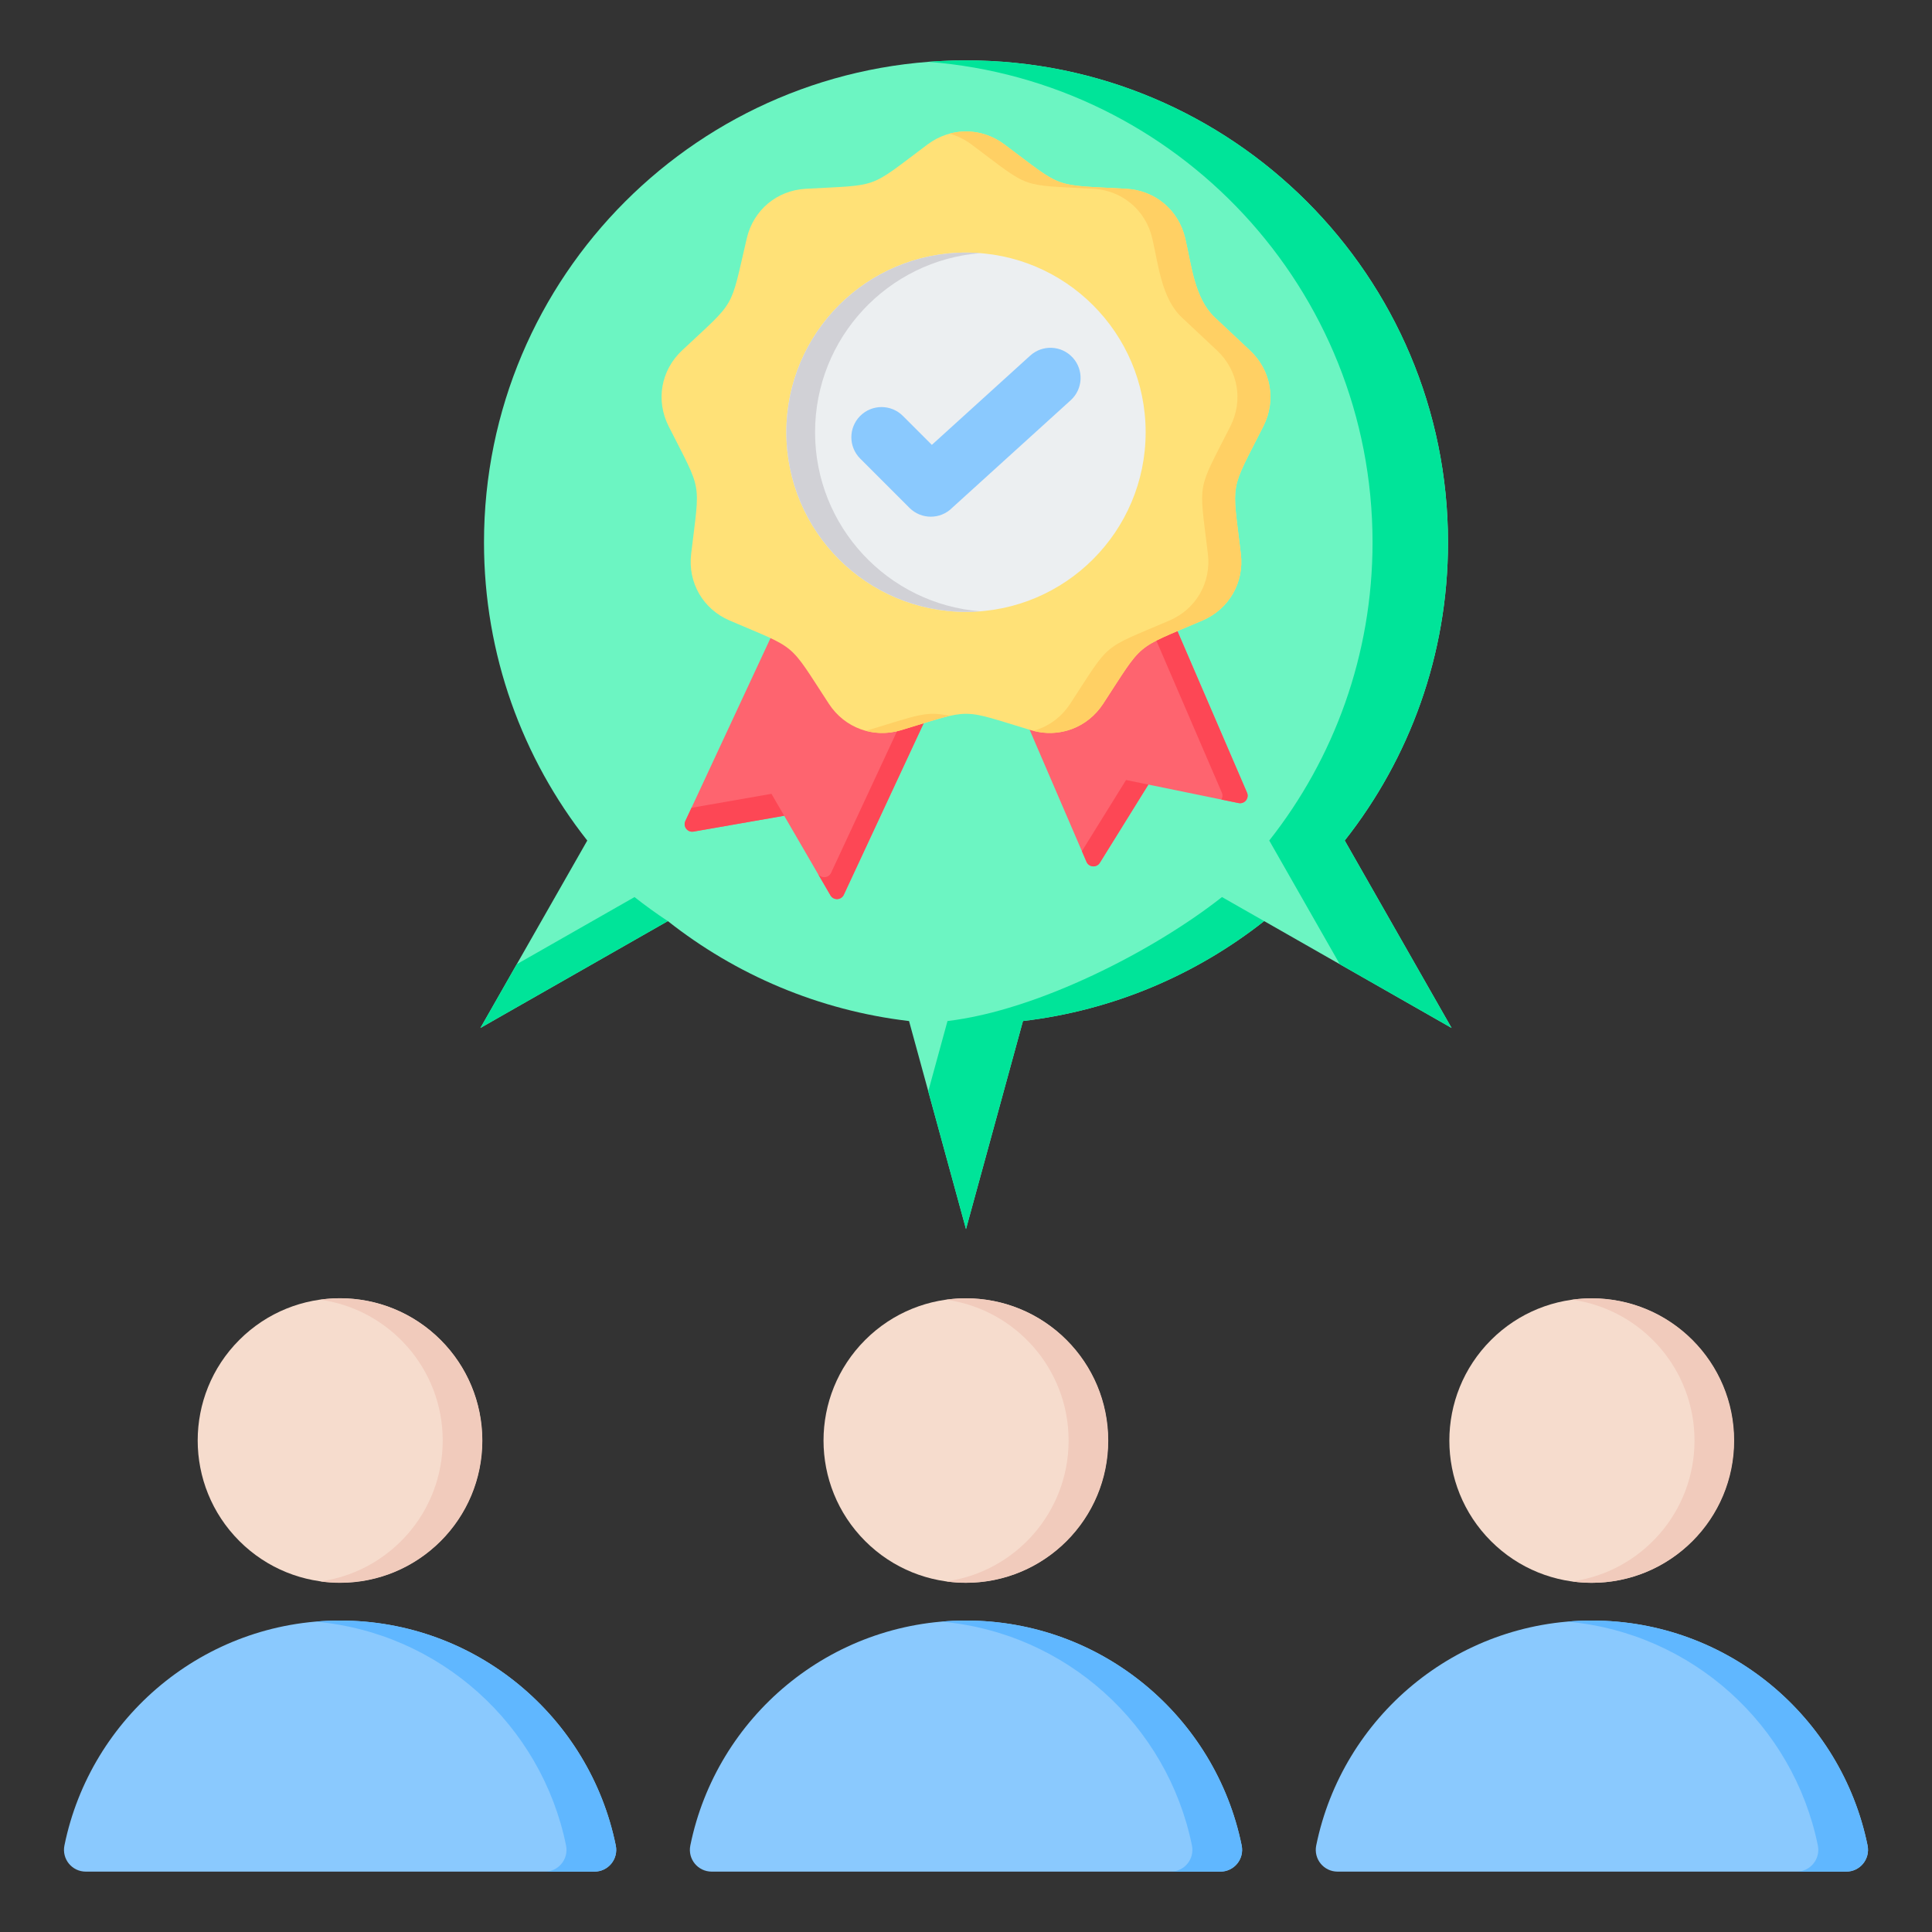 <svg id="Layer_1" enable-background="new 0 0 512 512" height="512" viewBox="0 0 512 512" width="512" xmlns="http://www.w3.org/2000/svg"><rect x="0" y="0" width="512" height="512" fill="#333333" stroke="none"/><g clip-rule="evenodd" fill-rule="evenodd"><g><path d="m22.747 496 134.769-.001c3.68 0 6.404-3.334 5.669-6.94-6.929-34.006-37.002-59.596-73.054-59.596-36.053 0-66.126 25.59-73.054 59.596-.735 3.606 1.99 6.941 5.67 6.941z" fill="#8ac9fe"/><path d="m144.339 495.999h13.176c3.68 0 6.404-3.334 5.67-6.94-6.929-34.006-37.002-59.596-73.054-59.596-2.22 0-4.418.098-6.588.288 33.079 2.896 59.963 27.395 66.465 59.308.735 3.606-1.989 6.94-5.669 6.94z" fill="#60b7ff"/><ellipse cx="90.131" cy="381.766" fill="#f6dccd" rx="37.696" ry="37.696" transform="matrix(.707 -.707 .707 .707 -243.55 175.549)"/><path d="m90.131 344.069c20.819 0 37.696 16.878 37.696 37.696 0 20.819-16.877 37.697-37.696 37.697-1.783 0-3.535-.127-5.252-.366 18.333-2.556 32.445-18.294 32.445-37.331 0-19.036-14.112-34.774-32.445-37.33 1.717-.239 3.47-.366 5.252-.366z" fill="#f1cbbc"/></g><g><path d="m188.616 496 134.769-.001c3.68 0 6.404-3.334 5.669-6.94-6.929-34.006-37.002-59.596-73.054-59.596-36.053 0-66.126 25.59-73.054 59.596-.735 3.606 1.99 6.941 5.67 6.941z" fill="#8ac9fe"/><path d="m310.208 495.999h13.176c3.68 0 6.404-3.334 5.67-6.94-6.929-34.006-37.002-59.596-73.054-59.596-2.22 0-4.418.098-6.588.288 33.079 2.896 59.963 27.395 66.465 59.308.735 3.606-1.989 6.94-5.669 6.94z" fill="#60b7ff"/><ellipse cx="256" cy="381.766" fill="#f6dccd" rx="37.696" ry="37.696" transform="matrix(.707 -.707 .707 .707 -194.968 292.836)"/><path d="m256 344.069c20.819 0 37.696 16.878 37.696 37.696 0 20.819-16.877 37.697-37.696 37.697-1.783 0-3.535-.127-5.252-.366 18.333-2.556 32.445-18.294 32.445-37.331 0-19.036-14.112-34.774-32.445-37.33 1.717-.239 3.47-.366 5.252-.366z" fill="#f1cbbc"/></g><g><path d="m354.484 496 134.769-.001c3.68 0 6.404-3.334 5.669-6.94-6.929-34.006-37.002-59.596-73.054-59.596-36.053 0-66.125 25.59-73.054 59.596-.734 3.606 1.991 6.941 5.67 6.941z" fill="#8ac9fe"/><path d="m476.077 495.999h13.177c3.68 0 6.404-3.334 5.67-6.94-6.929-34.006-37.002-59.596-73.054-59.596-2.22 0-4.418.098-6.588.288 33.079 2.896 59.963 27.395 66.465 59.308.734 3.606-1.99 6.94-5.67 6.94z" fill="#60b7ff"/><ellipse cx="421.869" cy="381.766" fill="#f6dccd" rx="37.696" ry="37.696" transform="matrix(.707 -.707 .707 .707 -146.387 410.123)"/><path d="m421.869 344.069c20.819 0 37.697 16.878 37.697 37.696 0 20.819-16.877 37.697-37.697 37.697-1.782 0-3.535-.127-5.252-.366 18.333-2.556 32.445-18.294 32.445-37.331 0-19.036-14.112-34.774-32.445-37.33 1.717-.239 3.47-.366 5.252-.366z" fill="#f1cbbc"/></g><g><path d="m256 16c70.547 0 127.736 57.189 127.736 127.737 0 29.834-10.231 57.275-27.373 79.013l28.319 49.669-49.672-28.32c-18.018 14.202-39.95 23.66-63.915 26.482l-15.095 55.14-15.093-55.131c-23.969-2.822-45.906-12.28-63.925-26.487l-49.664 28.316 28.315-49.664c-17.14-21.741-27.37-49.185-27.37-79.018 0-70.547 57.19-127.737 127.737-127.737z" fill="#6cf5c2"/><path d="m256 16c70.547 0 127.736 57.189 127.736 127.737 0 29.834-10.231 57.275-27.373 79.013l28.319 49.669-29.633-16.895-18.686-32.774c17.142-21.738 27.373-49.179 27.373-79.013 0-67.182-51.863-122.247-117.736-127.349 3.3-.256 6.635-.388 10-.388zm79.011 228.1-11.173-6.37c-18.018 14.202-48.778 30.03-72.743 32.852l-5.095 18.611 10 36.528 15.096-55.14c23.964-2.822 45.896-12.28 63.915-26.481zm-158.03.004-49.664 28.316 9.633-16.895 31.204-17.791c2.847 2.244 5.792 4.37 8.827 6.37z" fill="#00e499"/></g><g><path d="m305.163 151.303-37.16 30.817 19.929 46.271c.64 1.486 2.683 1.638 3.537.263l12.864-20.731 23.901 4.895c1.587.325 2.879-1.262 2.238-2.751z" fill="#fe646f"/><path d="m305.163 151.303-4.913 4.075 23.555 54.689c.277.642.193 1.302-.118 1.82l4.548.931c1.587.325 2.879-1.262 2.238-2.751zm-18.447 74.264 11.701-18.856 5.916 1.212-12.865 20.731c-.853 1.375-2.897 1.223-3.537-.263z" fill="#fd4755"/><path d="m250.34 179.729-26.718 57.389c-.683 1.467-2.73 1.56-3.543.161l-12.258-21.095-24.034 4.199c-1.596.278-2.842-1.346-2.158-2.815l26.426-56.76z" fill="#fe646f"/><path d="m250.341 179.729-26.719 57.388c-.683 1.467-2.73 1.56-3.543.161l-12.258-21.095-24.034 4.199c-1.596.278-2.842-1.346-2.158-2.815l1.624-3.49 21.192-3.703 12.258 21.095c.813 1.399 2.86 1.307 3.543-.161l25.062-53.831z" fill="#fd4755"/><path d="m266.194 38.282c15.976 11.959 12.353 10.64 32.279 11.749 7.653.426 13.869 5.641 15.618 13.104 1.651 7.049 2.459 15.936 7.841 20.988l9.335 8.761c5.589 5.246 6.998 13.237 3.54 20.077-9.003 17.81-8.333 14.013-5.965 33.828.91 7.611-3.148 14.638-10.194 17.656-18.345 7.857-15.391 5.378-26.314 22.08-4.195 6.415-11.82 9.19-19.158 6.973-19.103-5.773-15.247-5.773-34.35 0-7.337 2.217-14.962-.558-19.157-6.973-10.923-16.702-7.969-14.223-26.314-22.08-7.046-3.018-11.103-10.045-10.194-17.656 2.369-19.815 3.038-16.018-5.965-33.828-3.458-6.841-2.049-14.832 3.54-20.077 14.551-13.657 12.624-10.318 17.175-29.748 1.748-7.463 7.964-12.679 15.618-13.104 19.925-1.108 16.302.21 32.279-11.749 6.135-4.594 14.249-4.594 20.386-.001z" fill="#ffe177"/><path d="m266.194 38.282c15.976 11.959 12.353 10.64 32.279 11.749 7.653.426 13.869 5.641 15.618 13.104 1.651 7.049 2.459 15.936 7.841 20.988l9.334 8.761c5.589 5.246 6.998 13.237 3.54 20.077-9.003 17.81-8.333 14.013-5.965 33.828.91 7.611-3.147 14.638-10.193 17.656-18.345 7.856-15.391 5.378-26.314 22.08-4.072 6.226-11.374 9.023-18.509 7.155 3.908-1.05 7.392-3.517 9.772-7.155 10.923-16.702 7.969-14.224 26.314-22.08 7.046-3.018 11.103-10.045 10.193-17.656-2.368-19.815-3.038-16.018 5.965-33.828 3.458-6.841 2.049-14.832-3.54-20.077l-9.334-8.761c-5.382-5.051-6.19-13.939-7.841-20.988-1.748-7.463-7.965-12.679-15.618-13.104-19.925-1.108-16.302.21-32.279-11.749-1.804-1.35-3.779-2.303-5.825-2.86 4.911-1.336 10.229-.383 14.562 2.86zm-14.563 151.444c-6.183-1.407-8.566-.15-21.544 3.772-.216.065-.432.126-.649.182 2.982.801 6.211.777 9.386-.182 6.126-1.851 9.889-3.108 12.807-3.772z" fill="#ffd064"/><circle cx="256" cy="114.545" fill="#eceff1" r="47.609"/><path d="m256 66.936c1.281 0 2.549.052 3.804.151-24.514 1.938-43.804 22.445-43.804 47.458s19.29 45.519 43.805 47.458c-1.255.1-2.524.151-3.804.151-26.294 0-47.609-21.315-47.609-47.609-.001-26.294 21.315-47.609 47.608-47.609z" fill="#d1d1d6"/><path d="m227.962 121.532c-3.124-3.124-3.124-8.189 0-11.312 3.124-3.124 8.189-3.124 11.312 0l7.676 7.676 26.057-23.647c3.262-2.968 8.313-2.731 11.281.531s2.731 8.313-.531 11.281l-31.384 28.481-.044.045c-3.124 3.124-8.189 3.124-11.312 0z" fill="#8ac9fe"/></g></g></svg>